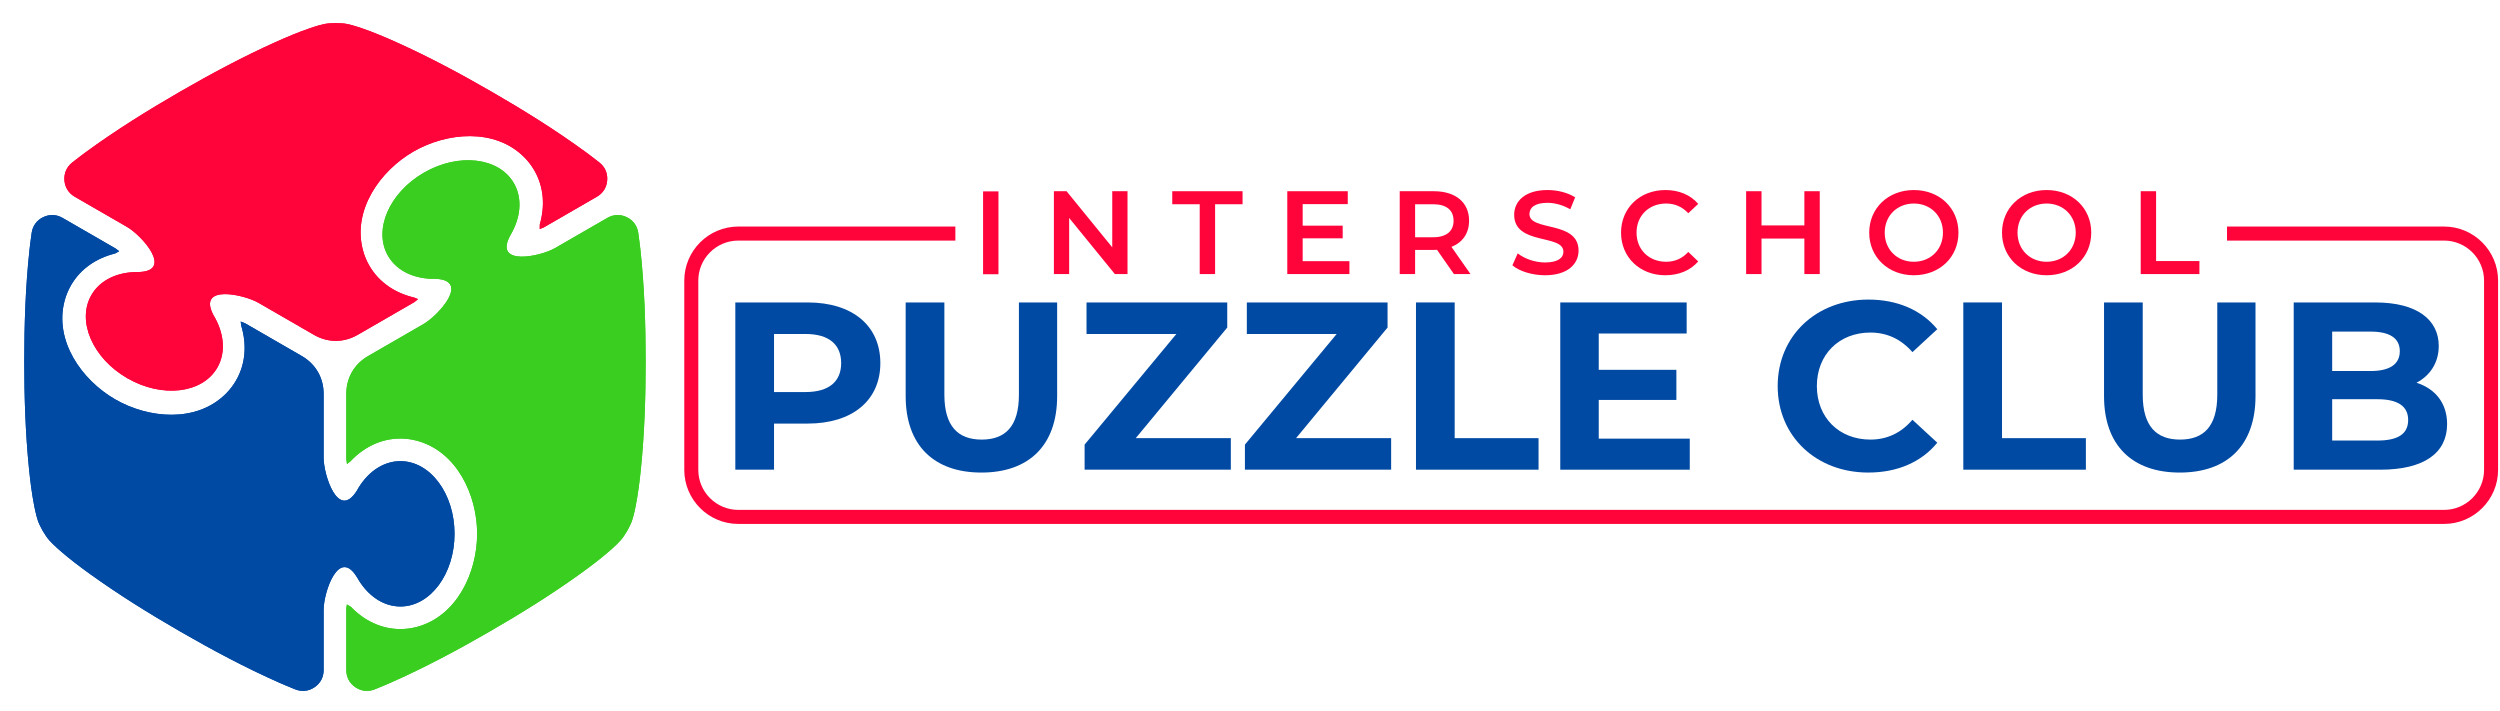 <?xml version="1.0" encoding="UTF-8" standalone="no"?>
<!DOCTYPE svg PUBLIC "-//W3C//DTD SVG 1.1//EN" "http://www.w3.org/Graphics/SVG/1.1/DTD/svg11.dtd">
<svg width="100%" height="100%" viewBox="0 0 376 107" version="1.1"
  xmlns="http://www.w3.org/2000/svg"
  xmlns:xlink="http://www.w3.org/1999/xlink" xml:space="preserve"
  xmlns:serif="http://www.serif.com/" style="fill-rule:evenodd;clip-rule:evenodd;stroke-linejoin:round;stroke-miterlimit:2;">
  <g transform="matrix(1,0,0,1,-1685,-594)">
    <g transform="matrix(1,0,0,1,417.227,-47.735)">
      <g id="Logo" transform="matrix(0.977,0,0,0.977,1166.66,545.597)">
        <g id="Logotype-Positive" serif:id="Logotype Positive">
          <g transform="matrix(1.097,0,0,1.097,479.73,179.055)">
            <path d="M0,-41.732L-30.455,-41.732L-30.455,-39.762L0,-39.762C3.096,-39.762 5.616,-37.242 5.616,-34.146L5.616,-7.584C5.616,-4.489 3.096,-1.969 0,-1.969L-239.359,-1.969C-242.457,-1.969 -244.977,-4.489 -244.977,-7.584L-244.977,-34.146C-244.977,-37.242 -242.457,-39.762 -239.359,-39.762L-208.904,-39.762L-208.904,-41.732L-239.359,-41.732C-243.542,-41.732 -246.945,-38.329 -246.945,-34.146L-246.945,-7.584C-246.945,-3.402 -243.542,0 -239.359,0L0,0C4.182,0 7.584,-3.402 7.584,-7.584L7.584,-34.146C7.584,-38.329 4.182,-41.732 0,-41.732" style="fill:rgb(255,4,58);fill-rule:nonzero;"/>
          </g>
          <g>
            <g transform="matrix(1.097,0,0,1.097,24.823,-426.659)">
              <rect x="209.668" y="505.49" width="2.159" height="11.627" style="fill:rgb(255,4,58);"/>
            </g>
            <g transform="matrix(1.097,0,0,1.097,277.064,140.592)">
              <path d="M0,-11.627L0,0L-1.777,0L-8.188,-7.873L-8.188,0L-10.331,0L-10.331,-11.627L-8.554,-11.627L-2.143,-3.754L-2.143,-11.627L0,-11.627Z" style="fill:rgb(255,4,58);fill-rule:nonzero;"/>
            </g>
            <g transform="matrix(1.097,0,0,1.097,288.178,138.588)">
              <path d="M0,-7.973L-3.853,-7.973L-3.853,-9.8L6.013,-9.8L6.013,-7.973L2.159,-7.973L2.159,1.827L0,1.827L0,-7.973Z" style="fill:rgb(255,4,58);fill-rule:nonzero;"/>
            </g>
            <g transform="matrix(1.097,0,0,1.097,311.225,129.823)">
              <path d="M0,8.006L0,9.816L-8.72,9.816L-8.72,-1.81L-0.233,-1.81L-0.233,0L-6.561,0L-6.561,3.023L-0.947,3.023L-0.947,4.8L-6.561,4.8L-6.561,8.006L0,8.006Z" style="fill:rgb(255,4,58);fill-rule:nonzero;"/>
            </g>
            <g transform="matrix(1.097,0,0,1.097,324.105,138.588)">
              <path d="M0,-7.973L-2.525,-7.973L-2.525,-3.339L0,-3.339C1.893,-3.339 2.873,-4.203 2.873,-5.664C2.873,-7.126 1.893,-7.973 0,-7.973M2.923,1.827L0.548,-1.578C0.399,-1.562 0.249,-1.562 0.1,-1.562L-2.525,-1.562L-2.525,1.827L-4.684,1.827L-4.684,-9.8L0.1,-9.8C3.156,-9.8 5.049,-8.239 5.049,-5.664C5.049,-3.904 4.152,-2.608 2.574,-1.994L5.249,1.827L2.923,1.827Z" style="fill:rgb(255,4,58);fill-rule:nonzero;"/>
            </g>
            <g transform="matrix(1.097,0,0,1.097,336.312,129.185)">
              <path d="M0,9.169L0.747,7.491C1.678,8.239 3.156,8.77 4.584,8.77C6.395,8.77 7.159,8.123 7.159,7.259C7.159,4.751 0.249,6.395 0.249,2.077C0.249,0.2 1.744,-1.395 4.933,-1.395C6.328,-1.395 7.79,-1.029 8.803,-0.365L8.122,1.313C7.076,0.698 5.93,0.399 4.916,0.399C3.123,0.399 2.392,1.097 2.392,1.977C2.392,4.452 9.285,2.841 9.285,7.109C9.285,8.97 7.773,10.564 4.584,10.564C2.774,10.564 0.963,9.999 0,9.169" style="fill:rgb(255,4,58);fill-rule:nonzero;"/>
            </g>
            <g transform="matrix(1.097,0,0,1.097,353.037,134.215)">
              <path d="M0,0C0,-3.471 2.658,-5.979 6.229,-5.979C8.122,-5.979 9.75,-5.298 10.829,-4.036L9.434,-2.724C8.587,-3.637 7.541,-4.086 6.328,-4.086C3.92,-4.086 2.176,-2.392 2.176,0C2.176,2.392 3.92,4.086 6.328,4.086C7.541,4.086 8.587,3.637 9.434,2.707L10.829,4.036C9.75,5.298 8.122,5.979 6.212,5.979C2.658,5.979 0,3.471 0,0" style="fill:rgb(255,4,58);fill-rule:nonzero;"/>
            </g>
            <g transform="matrix(1.097,0,0,1.097,383.627,140.592)">
              <path d="M0,-11.627L0,0L-2.159,0L-2.159,-4.983L-8.172,-4.983L-8.172,0L-10.331,0L-10.331,-11.627L-8.172,-11.627L-8.172,-6.827L-2.159,-6.827L-2.159,-11.627L0,-11.627Z" style="fill:rgb(255,4,58);fill-rule:nonzero;"/>
            </g>
            <g transform="matrix(1.097,0,0,1.097,402.593,134.215)">
              <path d="M0,0C0,-2.375 -1.744,-4.086 -4.086,-4.086C-6.428,-4.086 -8.172,-2.375 -8.172,0C-8.172,2.375 -6.428,4.086 -4.086,4.086C-1.744,4.086 0,2.375 0,0M-10.348,0C-10.348,-3.438 -7.69,-5.979 -4.086,-5.979C-0.482,-5.979 2.176,-3.455 2.176,0C2.176,3.455 -0.482,5.979 -4.086,5.979C-7.69,5.979 -10.348,3.438 -10.348,0" style="fill:rgb(255,4,58);fill-rule:nonzero;"/>
            </g>
            <g transform="matrix(1.097,0,0,1.097,423.035,134.215)">
              <path d="M0,0C0,-2.375 -1.744,-4.086 -4.086,-4.086C-6.428,-4.086 -8.172,-2.375 -8.172,0C-8.172,2.375 -6.428,4.086 -4.086,4.086C-1.744,4.086 0,2.375 0,0M-10.348,0C-10.348,-3.438 -7.69,-5.979 -4.086,-5.979C-0.482,-5.979 2.176,-3.455 2.176,0C2.176,3.455 -0.482,5.979 -4.086,5.979C-7.69,5.979 -10.348,3.438 -10.348,0" style="fill:rgb(255,4,58);fill-rule:nonzero;"/>
            </g>
            <g transform="matrix(1.097,0,0,1.097,433.036,140.592)">
              <path d="M0,-11.627L2.159,-11.627L2.159,-1.828L8.238,-1.828L8.238,0L0,0L0,-11.627Z" style="fill:rgb(255,4,58);fill-rule:nonzero;"/>
            </g>
          </g>
          <g>
            <g transform="matrix(1.097,0,0,1.097,232.983,161.364)">
              <path d="M0,-6.437C0,-9.019 -1.676,-10.527 -4.996,-10.527L-9.421,-10.527L-9.421,-2.38L-4.996,-2.38C-1.676,-2.38 0,-3.889 0,-6.437M5.498,-6.437C5.498,-1.207 1.576,2.045 -4.694,2.045L-9.421,2.045L-9.421,8.516L-14.853,8.516L-14.853,-14.953L-4.694,-14.953C1.576,-14.953 5.498,-11.701 5.498,-6.437" style="fill:rgb(0,74,164);fill-rule:nonzero;"/>
            </g>
            <g transform="matrix(1.097,0,0,1.097,242.913,156.73)">
              <path d="M0,2.414L0,-10.729L5.431,-10.729L5.431,2.213C5.431,6.672 7.376,8.516 10.662,8.516C13.981,8.516 15.892,6.672 15.892,2.213L15.892,-10.729L21.256,-10.729L21.256,2.414C21.256,9.321 17.3,13.143 10.628,13.143C3.956,13.143 0,9.321 0,2.414" style="fill:rgb(0,74,164);fill-rule:nonzero;"/>
            </g>
            <g transform="matrix(1.097,0,0,1.097,292.968,149.816)">
              <path d="M0,14.618L0,19.044L-20.519,19.044L-20.519,15.523L-7.644,0L-20.251,0L-20.251,-4.426L-0.503,-4.426L-0.503,-0.905L-13.344,14.618L0,14.618Z" style="fill:rgb(0,74,164);fill-rule:nonzero;"/>
            </g>
            <g transform="matrix(1.097,0,0,1.097,317.646,149.816)">
              <path d="M0,14.618L0,19.044L-20.519,19.044L-20.519,15.523L-7.644,0L-20.251,0L-20.251,-4.426L-0.503,-4.426L-0.503,-0.905L-13.344,14.618L0,14.618Z" style="fill:rgb(0,74,164);fill-rule:nonzero;"/>
            </g>
            <g transform="matrix(1.097,0,0,1.097,321.47,170.705)">
              <path d="M0,-23.469L5.431,-23.469L5.431,-4.425L17.2,-4.425L17.2,0L0,0L0,-23.469Z" style="fill:rgb(0,74,164);fill-rule:nonzero;"/>
            </g>
            <g transform="matrix(1.097,0,0,1.097,363.617,149.742)">
              <path d="M0,14.752L0,19.111L-18.172,19.111L-18.172,-4.359L-0.436,-4.359L-0.436,0L-12.774,0L-12.774,5.096L-1.878,5.096L-1.878,9.321L-12.774,9.321L-12.774,14.752L0,14.752Z" style="fill:rgb(0,74,164);fill-rule:nonzero;"/>
            </g>
            <g transform="matrix(1.097,0,0,1.097,377.151,157.833)">
              <path d="M0,0C0,-7.074 5.431,-12.137 12.74,-12.137C16.797,-12.137 20.183,-10.662 22.396,-7.98L18.909,-4.761C17.334,-6.571 15.355,-7.51 13.009,-7.51C8.617,-7.51 5.498,-4.426 5.498,0C5.498,4.426 8.617,7.51 13.009,7.51C15.355,7.51 17.334,6.571 18.909,4.727L22.396,7.946C20.183,10.662 16.797,12.137 12.707,12.137C5.431,12.137 0,7.074 0,0" style="fill:rgb(0,74,164);fill-rule:nonzero;"/>
            </g>
            <g transform="matrix(1.097,0,0,1.097,405.727,170.705)">
              <path d="M0,-23.469L5.431,-23.469L5.431,-4.425L17.2,-4.425L17.2,0L0,0L0,-23.469Z" style="fill:rgb(0,74,164);fill-rule:nonzero;"/>
            </g>
            <g transform="matrix(1.097,0,0,1.097,427.389,156.73)">
              <path d="M0,2.414L0,-10.729L5.431,-10.729L5.431,2.213C5.431,6.672 7.376,8.516 10.662,8.516C13.981,8.516 15.892,6.672 15.892,2.213L15.892,-10.729L21.256,-10.729L21.256,2.414C21.256,9.321 17.3,13.143 10.628,13.143C3.956,13.143 0,9.321 0,2.414" style="fill:rgb(0,74,164);fill-rule:nonzero;"/>
            </g>
            <g transform="matrix(1.097,0,0,1.097,474.207,152.612)">
              <path d="M0,9.521C0,7.543 -1.509,6.604 -4.325,6.604L-10.662,6.604L-10.662,12.404L-4.325,12.404C-1.509,12.404 0,11.533 0,9.521M-10.662,-2.884L-10.662,2.648L-5.264,2.648C-2.615,2.648 -1.173,1.709 -1.173,-0.135C-1.173,-1.979 -2.615,-2.884 -5.264,-2.884L-10.662,-2.884ZM5.465,10.091C5.465,14.148 2.246,16.495 -3.923,16.495L-16.06,16.495L-16.06,-6.974L-4.593,-6.974C1.274,-6.974 4.292,-4.527 4.292,-0.872C4.292,1.474 3.085,3.285 1.173,4.291C3.789,5.129 5.465,7.141 5.465,10.091" style="fill:rgb(0,74,164);fill-rule:nonzero;"/>
            </g>
          </g>
        </g>
        <g id="Logomark">
          <g transform="matrix(1,0,0,1,196.993,194.876)">
            <path d="M0,-62.934L-8.036,-58.295C-10.393,-56.933 -17.619,-55.463 -14.913,-60.294L-14.92,-60.285C-13.338,-62.954 -13.03,-65.919 -14.39,-68.273C-16.69,-72.258 -22.893,-72.984 -28.244,-69.895C-33.595,-66.806 -36.068,-61.071 -33.767,-57.086C-32.384,-54.691 -29.593,-53.474 -26.424,-53.554L-26.441,-53.552C-21.052,-53.335 -26.048,-47.895 -28.291,-46.601L-36.824,-41.674C-38.966,-40.437 -40.192,-38.313 -40.192,-35.84L-40.192,-25.783C-40.176,-25.579 -40.137,-25.324 -40.082,-25.045L-39.571,-25.441C-37.579,-27.566 -34.923,-28.964 -31.861,-28.964C-30.999,-28.964 -30.142,-28.85 -29.311,-28.626C-23.151,-26.968 -20.051,-20.24 -20.051,-14.299C-20.051,-8.358 -23.151,-1.629 -29.311,0.028C-30.142,0.252 -30.999,0.366 -31.861,0.366C-34.87,0.366 -37.495,-0.987 -39.481,-3.061L-40.103,-3.433C-40.147,-3.197 -40.178,-2.981 -40.192,-2.803L-40.192,6.681C-40.192,7.772 -39.695,8.711 -38.791,9.323C-37.888,9.935 -36.831,10.05 -35.817,9.646C-34.749,9.219 -33.829,8.824 -33.385,8.628C-28.167,6.326 -23.022,3.574 -18.086,0.724C-13.351,-2.01 -8.623,-4.946 -4.185,-8.143C-2.639,-9.256 -1.091,-10.423 0.344,-11.676C1.016,-12.263 2.038,-13.17 2.521,-13.924L2.543,-13.959L2.567,-13.992C2.914,-14.486 3.221,-15.017 3.475,-15.565L3.492,-15.603L3.512,-15.64C3.923,-16.434 4.198,-17.773 4.37,-18.647C4.737,-20.517 4.974,-22.44 5.166,-24.336C5.715,-29.778 5.895,-35.342 5.895,-40.811C5.895,-46.511 5.706,-52.343 5.09,-58.012C5.037,-58.494 4.92,-59.49 4.755,-60.628C4.598,-61.708 3.971,-62.565 2.989,-63.042C2.007,-63.518 0.945,-63.48 0,-62.934" style="fill:rgb(58,206,32);"/>
          </g>
          <g transform="matrix(1,0,0,1,114.996,132.967)">
            <path d="M0,-4.282L8.036,0.358C10.394,1.719 15.28,7.241 9.744,7.313L9.754,7.314C6.651,7.279 3.93,8.495 2.571,10.849C0.27,14.834 2.743,20.569 8.094,23.658C13.445,26.748 19.647,26.022 21.948,22.037C23.331,19.642 22.989,16.616 21.335,13.911L21.346,13.926C18.839,9.15 26.048,10.757 28.291,12.052L36.824,16.979C38.966,18.215 41.418,18.215 43.561,16.978L52.27,11.95C52.439,11.834 52.64,11.673 52.854,11.485L52.256,11.241C49.42,10.578 46.881,8.977 45.35,6.325C44.919,5.579 44.589,4.78 44.368,3.947C42.723,-2.215 47,-8.264 52.145,-11.235C57.29,-14.205 64.667,-14.885 69.182,-10.379C69.792,-9.771 70.319,-9.086 70.75,-8.34C72.255,-5.734 72.396,-2.784 71.593,-0.027L71.581,0.697C71.807,0.618 72.01,0.537 72.172,0.46L80.385,-4.282C81.33,-4.828 81.894,-5.728 81.972,-6.817C82.051,-7.905 81.622,-8.877 80.765,-9.553C79.861,-10.265 79.058,-10.864 78.667,-11.151C74.065,-14.519 69.109,-17.599 64.172,-20.449C59.438,-23.182 54.531,-25.809 49.543,-28.054C47.806,-28.835 46.022,-29.592 44.219,-30.209C43.375,-30.497 42.078,-30.929 41.184,-30.97L41.142,-30.972L41.101,-30.976C40.5,-31.03 39.887,-31.03 39.286,-30.976L39.244,-30.972L39.202,-30.97C38.309,-30.93 37.011,-30.498 36.169,-30.21C34.366,-29.594 32.581,-28.837 30.844,-28.055C25.856,-25.81 20.948,-23.183 16.212,-20.449C11.276,-17.599 6.32,-14.519 1.718,-11.151C1.326,-10.864 0.523,-10.265 -0.38,-9.553C-1.237,-8.877 -1.666,-7.905 -1.588,-6.817C-1.509,-5.728 -0.945,-4.828 0,-4.282" style="fill:rgb(255,4,58);"/>
          </g>
          <g transform="matrix(1,0,0,1,153.314,134.727)">
            <path d="M0,66.83L0,57.551C0,54.828 2.339,47.836 5.17,52.594L5.166,52.585C6.686,55.289 9.1,57.038 11.819,57.038C16.42,57.038 20.151,52.029 20.151,45.85C20.151,39.672 16.42,34.663 11.819,34.663C9.054,34.663 6.604,36.472 5.088,39.256L5.096,39.24C2.213,43.8 0,36.752 0,34.163L0,24.309C0,21.835 -1.226,19.712 -3.368,18.475L-12.078,13.447C-12.263,13.359 -12.503,13.265 -12.772,13.173L-12.685,13.813C-11.841,16.601 -11.958,19.6 -13.489,22.253C-13.92,22.999 -14.447,23.684 -15.057,24.292C-19.572,28.797 -26.949,28.118 -32.094,25.147C-37.239,22.177 -41.516,16.128 -39.872,9.965C-39.65,9.133 -39.32,8.334 -38.889,7.588C-37.384,4.981 -34.901,3.385 -32.111,2.701L-31.478,2.349C-31.66,2.193 -31.832,2.058 -31.979,1.957L-40.192,-2.785C-41.138,-3.331 -42.199,-3.369 -43.181,-2.893C-44.163,-2.416 -44.79,-1.559 -44.947,-0.479C-45.112,0.66 -45.23,1.655 -45.282,2.137C-45.898,7.806 -46.087,13.638 -46.087,19.338C-46.087,24.806 -45.908,30.368 -45.358,35.81C-45.167,37.706 -44.93,39.629 -44.563,41.499C-44.39,42.374 -44.116,43.713 -43.704,44.508L-43.685,44.544L-43.668,44.582C-43.414,45.129 -43.108,45.661 -42.761,46.154L-42.736,46.189L-42.713,46.224C-42.232,46.977 -41.21,47.885 -40.538,48.471C-39.103,49.724 -37.556,50.891 -36.01,52.004C-31.572,55.202 -26.843,58.139 -22.107,60.873C-17.17,63.723 -12.025,66.475 -6.807,68.776C-6.364,68.973 -5.443,69.368 -4.375,69.795C-3.361,70.199 -2.304,70.084 -1.401,69.472C-0.498,68.86 0,67.921 0,66.83" style="fill:rgb(0,74,164);"/>
          </g>
        </g>
        <g>
          <g transform="matrix(1,0,0,1,196.993,194.876)">
            <path d="M0,-62.934L-8.036,-58.295C-10.393,-56.933 -17.619,-55.463 -14.913,-60.294L-14.92,-60.285C-13.338,-62.954 -13.03,-65.919 -14.39,-68.273C-16.69,-72.258 -22.893,-72.984 -28.244,-69.895C-33.595,-66.806 -36.068,-61.071 -33.767,-57.086C-32.384,-54.691 -29.593,-53.474 -26.424,-53.554L-26.441,-53.552C-21.052,-53.335 -26.048,-47.895 -28.291,-46.601L-36.824,-41.674C-38.966,-40.437 -40.192,-38.313 -40.192,-35.84L-40.192,-25.783C-40.176,-25.579 -40.137,-25.324 -40.082,-25.045L-39.571,-25.441C-37.579,-27.566 -34.923,-28.964 -31.861,-28.964C-30.999,-28.964 -30.142,-28.85 -29.311,-28.626C-23.151,-26.968 -20.051,-20.24 -20.051,-14.299C-20.051,-8.358 -23.151,-1.629 -29.311,0.028C-30.142,0.252 -30.999,0.366 -31.861,0.366C-34.87,0.366 -37.495,-0.987 -39.481,-3.061L-40.103,-3.433C-40.147,-3.197 -40.178,-2.981 -40.192,-2.803L-40.192,6.681C-40.192,7.772 -39.695,8.711 -38.791,9.323C-37.888,9.935 -36.831,10.05 -35.817,9.646C-34.749,9.219 -33.829,8.824 -33.385,8.628C-28.167,6.326 -23.022,3.574 -18.086,0.724C-13.351,-2.01 -8.623,-4.946 -4.185,-8.143C-2.639,-9.256 -1.091,-10.423 0.344,-11.676C1.016,-12.263 2.038,-13.17 2.521,-13.924L2.543,-13.959L2.567,-13.992C2.914,-14.486 3.221,-15.017 3.475,-15.565L3.492,-15.603L3.512,-15.64C3.923,-16.434 4.198,-17.773 4.37,-18.647C4.737,-20.517 4.974,-22.44 5.166,-24.336C5.715,-29.778 5.895,-35.342 5.895,-40.811C5.895,-46.511 5.706,-52.343 5.09,-58.012C5.037,-58.494 4.92,-59.49 4.755,-60.628C4.598,-61.708 3.971,-62.565 2.989,-63.042C2.007,-63.518 0.945,-63.48 0,-62.934" style="fill:rgb(58,206,32);"/>
          </g>
          <g transform="matrix(1,0,0,1,114.996,132.967)">
            <path d="M0,-4.282L8.036,0.358C10.394,1.719 15.28,7.241 9.744,7.313L9.754,7.314C6.651,7.279 3.93,8.495 2.571,10.849C0.27,14.834 2.743,20.569 8.094,23.658C13.445,26.748 19.647,26.022 21.948,22.037C23.331,19.642 22.989,16.616 21.335,13.911L21.346,13.926C18.839,9.15 26.048,10.757 28.291,12.052L36.824,16.979C38.966,18.215 41.418,18.215 43.561,16.978L52.27,11.95C52.439,11.834 52.64,11.673 52.854,11.485L52.256,11.241C49.42,10.578 46.881,8.977 45.35,6.325C44.919,5.579 44.589,4.78 44.368,3.947C42.723,-2.215 47,-8.264 52.145,-11.235C57.29,-14.205 64.667,-14.885 69.182,-10.379C69.792,-9.771 70.319,-9.086 70.75,-8.34C72.255,-5.734 72.396,-2.784 71.593,-0.027L71.581,0.697C71.807,0.618 72.01,0.537 72.172,0.46L80.385,-4.282C81.33,-4.828 81.894,-5.728 81.972,-6.817C82.051,-7.905 81.622,-8.877 80.765,-9.553C79.861,-10.265 79.058,-10.864 78.667,-11.151C74.065,-14.519 69.109,-17.599 64.172,-20.449C59.438,-23.182 54.531,-25.809 49.543,-28.054C47.806,-28.835 46.022,-29.592 44.219,-30.209C43.375,-30.497 42.078,-30.929 41.184,-30.97L41.142,-30.972L41.101,-30.976C40.5,-31.03 39.887,-31.03 39.286,-30.976L39.244,-30.972L39.202,-30.97C38.309,-30.93 37.011,-30.498 36.169,-30.21C34.366,-29.594 32.581,-28.837 30.844,-28.055C25.856,-25.81 20.948,-23.183 16.212,-20.449C11.276,-17.599 6.32,-14.519 1.718,-11.151C1.326,-10.864 0.523,-10.265 -0.38,-9.553C-1.237,-8.877 -1.666,-7.905 -1.588,-6.817C-1.509,-5.728 -0.945,-4.828 0,-4.282" style="fill:rgb(255,4,58);"/>
          </g>
          <g transform="matrix(1,0,0,1,153.314,134.727)">
            <path d="M0,66.83L0,57.551C0,54.828 2.339,47.836 5.17,52.594L5.166,52.585C6.686,55.289 9.1,57.038 11.819,57.038C16.42,57.038 20.151,52.029 20.151,45.85C20.151,39.672 16.42,34.663 11.819,34.663C9.054,34.663 6.604,36.472 5.088,39.256L5.096,39.24C2.213,43.8 0,36.752 0,34.163L0,24.309C0,21.835 -1.226,19.712 -3.368,18.475L-12.078,13.447C-12.263,13.359 -12.503,13.265 -12.772,13.173L-12.685,13.813C-11.841,16.601 -11.958,19.6 -13.489,22.253C-13.92,22.999 -14.447,23.684 -15.057,24.292C-19.572,28.797 -26.949,28.118 -32.094,25.147C-37.239,22.177 -41.516,16.128 -39.872,9.965C-39.65,9.133 -39.32,8.334 -38.889,7.588C-37.384,4.981 -34.901,3.385 -32.111,2.701L-31.478,2.349C-31.66,2.193 -31.832,2.058 -31.979,1.957L-40.192,-2.785C-41.138,-3.331 -42.199,-3.369 -43.181,-2.893C-44.163,-2.416 -44.79,-1.559 -44.947,-0.479C-45.112,0.66 -45.23,1.655 -45.282,2.137C-45.898,7.806 -46.087,13.638 -46.087,19.338C-46.087,24.806 -45.908,30.368 -45.358,35.81C-45.167,37.706 -44.93,39.629 -44.563,41.499C-44.39,42.374 -44.116,43.713 -43.704,44.508L-43.685,44.544L-43.668,44.582C-43.414,45.129 -43.108,45.661 -42.761,46.154L-42.736,46.189L-42.713,46.224C-42.232,46.977 -41.21,47.885 -40.538,48.471C-39.103,49.724 -37.556,50.891 -36.01,52.004C-31.572,55.202 -26.843,58.139 -22.107,60.873C-17.17,63.723 -12.025,66.475 -6.807,68.776C-6.364,68.973 -5.443,69.368 -4.375,69.795C-3.361,70.199 -2.304,70.084 -1.401,69.472C-0.498,68.86 0,67.921 0,66.83" style="fill:rgb(0,74,164);"/>
          </g>
        </g>
      </g>
    </g>
  </g>
</svg>
